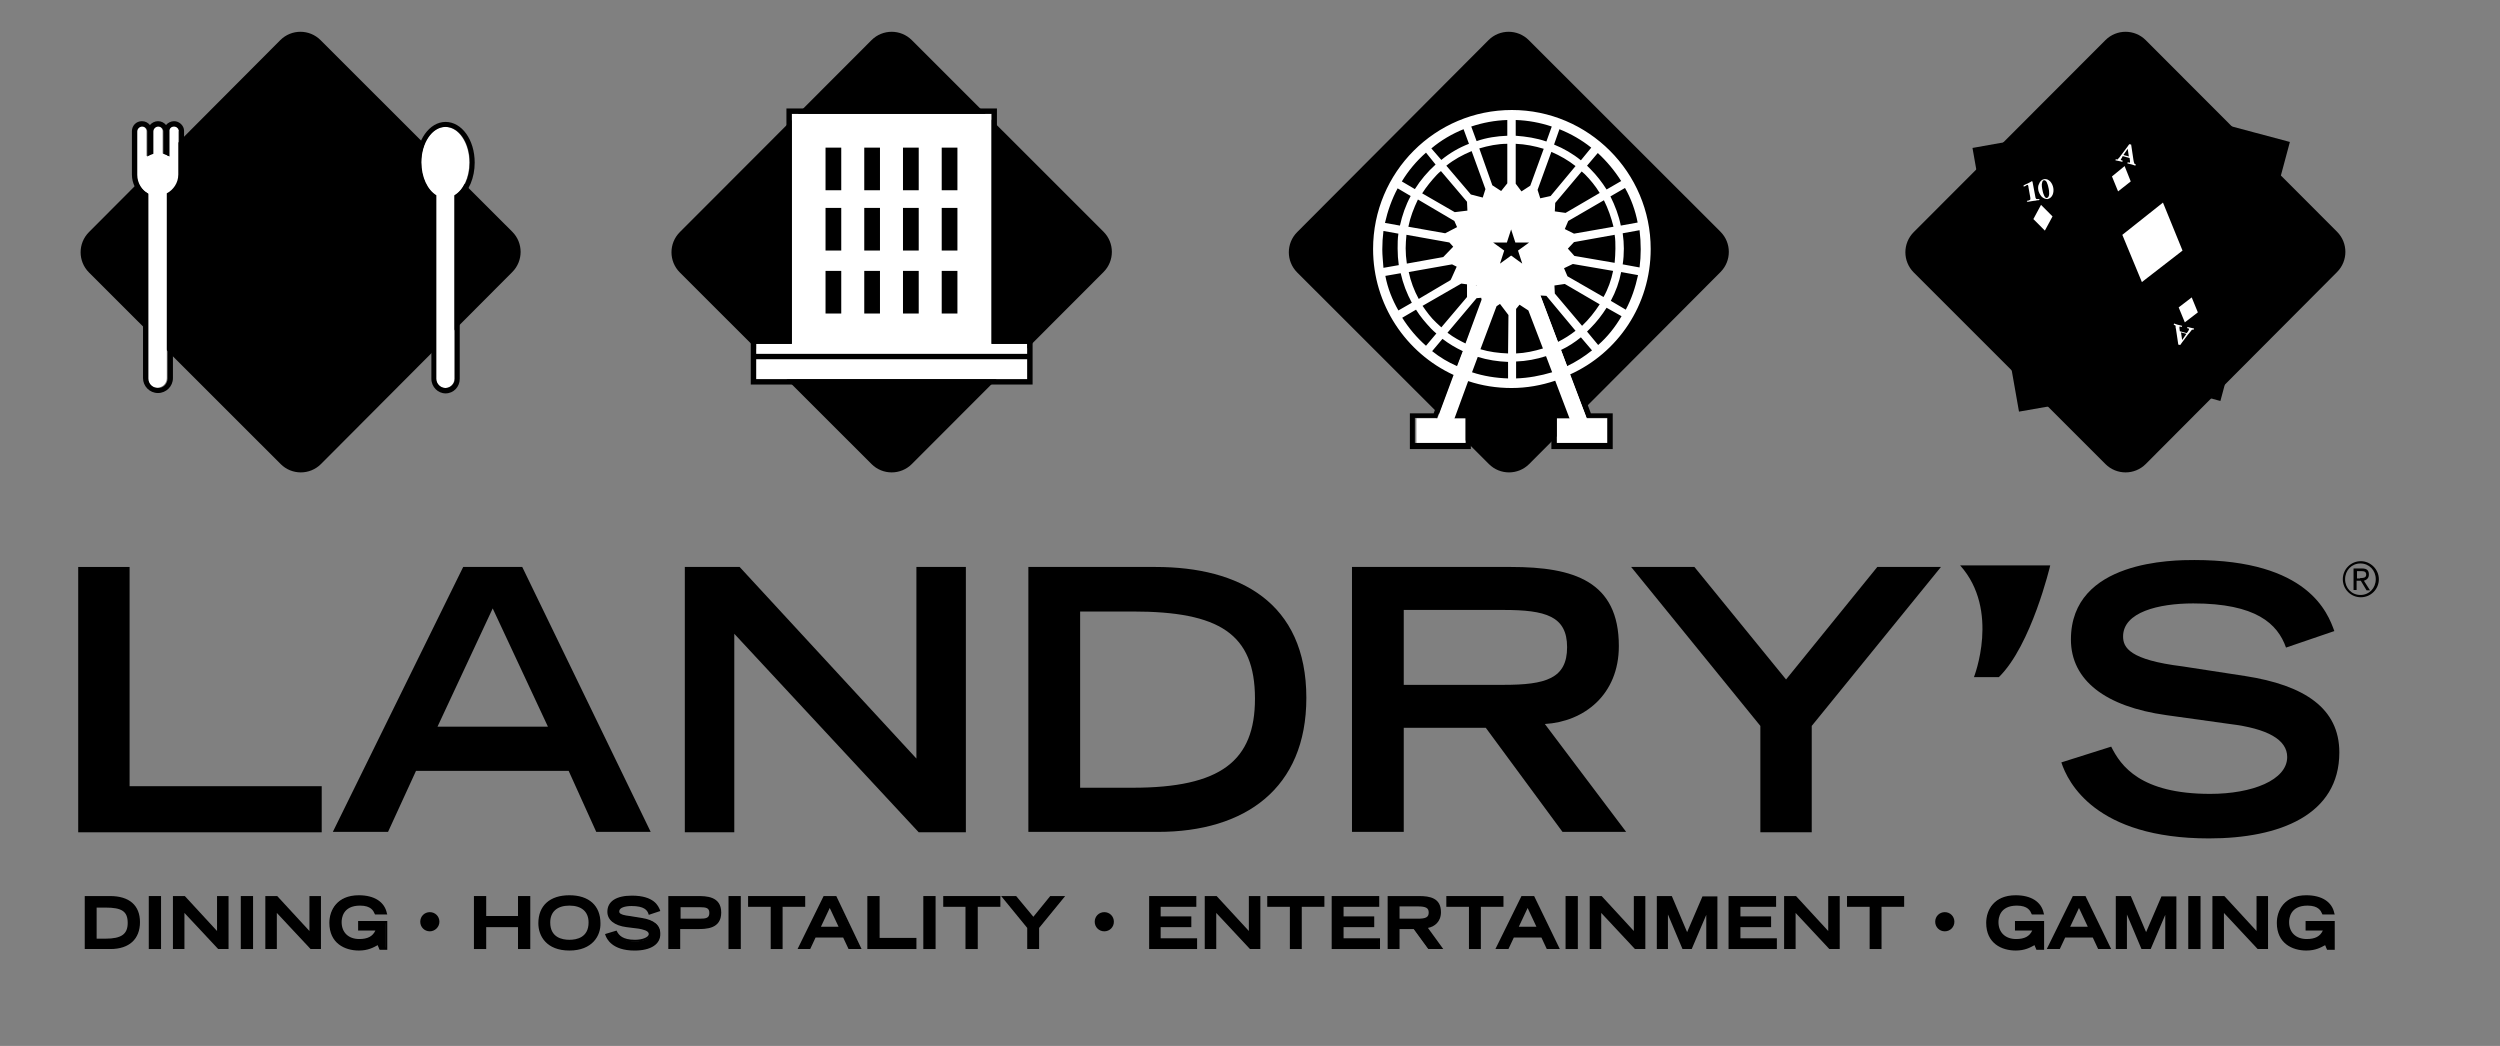 <svg width="98" height="41" viewBox="0 0 98 41" fill="none" xmlns="http://www.w3.org/2000/svg">
<rect x="0" y="0" width="98" height="41" fill="#808080" stroke="none"/>
<path d="M4.149 36.824C4.81 36.824 5.065 36.629 5.065 36.162C5.065 35.68 4.795 35.515 4.149 35.515H3.758V36.839H4.149V36.824ZM3.367 35.184H4.329C4.96 35.184 5.456 35.455 5.456 36.162C5.456 36.839 5.005 37.17 4.344 37.17H3.367V35.184Z" fill="black"/>
<path d="M3.788 36.796H4.134C4.765 36.796 5.006 36.615 5.006 36.179C5.006 35.727 4.78 35.577 4.134 35.577H3.788V36.796ZM4.149 36.871H3.713V35.471H4.149C4.72 35.471 5.111 35.592 5.111 36.164C5.111 36.66 4.81 36.871 4.149 36.871ZM3.412 37.127H4.344C5.021 37.127 5.411 36.781 5.411 36.164C5.411 35.351 4.735 35.23 4.329 35.23H3.412V37.127ZM4.329 37.202H3.322V35.125H4.314C5.066 35.125 5.487 35.486 5.487 36.148C5.487 36.811 5.066 37.202 4.329 37.202Z" fill="black"/>
<path d="M6.268 35.184H5.877V37.17H6.268V35.184Z" fill="black"/>
<path d="M5.922 37.127H6.223V35.23H5.922V37.127ZM6.313 37.202H5.832V35.125H6.313V37.202Z" fill="black"/>
<path d="M6.824 35.184H7.23L8.568 36.614V35.184H8.928V37.17H8.583L7.2 35.68V37.17H6.824V35.184Z" fill="black"/>
<path d="M8.598 37.127H8.883V35.23H8.598V36.736L7.215 35.23H6.869V37.127H7.155V35.577L8.598 37.127ZM8.974 37.202H8.553L7.23 35.787V37.202H6.779V35.125H7.245L8.508 36.495V35.125H8.959V37.202H8.974Z" fill="black"/>
<path d="M9.891 35.184H9.5V37.17H9.891V35.184Z" fill="black"/>
<path d="M9.53 37.127H9.83V35.23H9.53V37.127ZM9.92 37.202H9.439V35.125H9.92V37.202Z" fill="black"/>
<path d="M10.446 35.184H10.852L12.175 36.614V35.184H12.551V37.17H12.19L10.807 35.68V37.17H10.446V35.184Z" fill="black"/>
<path d="M12.205 37.127H12.491V35.23H12.205V36.736L10.822 35.23H10.476V37.127H10.762V35.577L12.205 37.127ZM12.581 37.202H12.175L10.852 35.787V37.202H10.401V35.125H10.867L12.13 36.495V35.125H12.581V37.202Z" fill="black"/>
<path d="M15.121 36.148V37.187H14.88L14.805 36.976C14.655 37.082 14.444 37.202 14.069 37.202C13.558 37.202 12.941 36.961 12.941 36.164C12.941 35.637 13.257 35.125 14.054 35.125C14.505 35.125 15.001 35.291 15.106 35.787H14.715C14.67 35.682 14.565 35.456 14.114 35.456C13.498 35.456 13.347 35.878 13.347 36.148C13.347 36.615 13.663 36.856 14.084 36.856C14.46 36.856 14.685 36.721 14.775 36.45H14.084V36.133H15.121V36.148Z" fill="black"/>
<path d="M14.068 35.169C13.287 35.169 13.001 35.681 13.001 36.178C13.001 36.915 13.557 37.171 14.083 37.171C14.459 37.171 14.655 37.035 14.805 36.945L14.85 36.915L14.94 37.141H15.105V36.193H14.129V36.418H14.835L14.82 36.478C14.715 36.78 14.489 36.915 14.098 36.915C13.617 36.915 13.317 36.629 13.317 36.162C13.317 35.801 13.527 35.425 14.129 35.425C14.579 35.425 14.715 35.651 14.76 35.756H15.075C14.91 35.214 14.264 35.169 14.068 35.169ZM14.068 37.261C13.512 37.261 12.911 36.975 12.911 36.178C12.911 35.681 13.212 35.094 14.068 35.094C14.67 35.094 15.075 35.35 15.166 35.801L15.181 35.846H14.7L14.685 35.816C14.639 35.711 14.549 35.5 14.114 35.5C13.437 35.5 13.392 35.997 13.392 36.147C13.392 36.554 13.662 36.81 14.083 36.81C14.414 36.81 14.61 36.704 14.715 36.478H14.038V36.102H15.181V37.231H14.88L14.805 37.05C14.639 37.141 14.429 37.261 14.068 37.261Z" fill="black"/>
<path d="M16.849 35.801C17.029 35.801 17.18 35.951 17.18 36.132C17.18 36.312 17.029 36.463 16.849 36.463C16.669 36.463 16.518 36.312 16.518 36.132C16.518 35.951 16.654 35.801 16.849 35.801Z" fill="black"/>
<path d="M16.849 35.846C16.684 35.846 16.564 35.982 16.564 36.132C16.564 36.298 16.699 36.418 16.849 36.418C17.015 36.418 17.135 36.283 17.135 36.132C17.135 35.967 17 35.846 16.849 35.846ZM16.849 36.508C16.639 36.508 16.474 36.343 16.474 36.132C16.474 35.921 16.639 35.756 16.849 35.756C17.06 35.756 17.225 35.921 17.225 36.132C17.225 36.343 17.045 36.508 16.849 36.508Z" fill="black"/>
<path d="M18.639 35.184H19.014V35.966H20.352V35.184H20.743V37.17H20.352V36.312H19.014V37.17H18.639V35.184Z" fill="black"/>
<path d="M20.397 37.127H20.697V35.23H20.397V36.013H18.984V35.23H18.683V37.127H18.984V36.269H20.397V37.127ZM20.787 37.202H20.306V36.344H19.059V37.202H18.578V35.125H19.059V35.908H20.306V35.125H20.787V37.202Z" fill="black"/>
<path d="M23.117 36.164C23.117 35.682 22.771 35.456 22.32 35.456C21.869 35.456 21.523 35.682 21.523 36.164C21.523 36.721 21.944 36.886 22.32 36.886C22.696 36.886 23.117 36.736 23.117 36.164ZM22.32 35.125C23.192 35.125 23.508 35.637 23.508 36.179C23.508 36.585 23.267 37.202 22.32 37.202C21.388 37.202 21.133 36.585 21.133 36.179C21.148 35.652 21.448 35.125 22.32 35.125Z" fill="black"/>
<path d="M22.321 35.5C21.84 35.5 21.569 35.741 21.569 36.162C21.569 36.749 22.035 36.84 22.321 36.84C22.607 36.84 23.072 36.749 23.072 36.162C23.072 35.741 22.802 35.5 22.321 35.5ZM22.321 36.93C22.065 36.93 21.479 36.855 21.479 36.178C21.479 35.711 21.795 35.425 22.321 35.425C22.847 35.425 23.163 35.711 23.163 36.178C23.163 36.855 22.576 36.93 22.321 36.93ZM22.321 35.169C21.299 35.169 21.178 35.876 21.178 36.178C21.178 36.343 21.239 37.156 22.321 37.156C23.403 37.156 23.463 36.343 23.463 36.178C23.463 35.876 23.358 35.169 22.321 35.169ZM22.321 37.261C21.419 37.261 21.103 36.689 21.103 36.193C21.103 35.5 21.554 35.094 22.321 35.094C23.087 35.094 23.538 35.5 23.538 36.193C23.553 36.674 23.223 37.261 22.321 37.261Z" fill="black"/>
<path d="M25.462 35.786C25.402 35.605 25.236 35.455 24.771 35.455C24.515 35.455 24.244 35.515 24.244 35.711C24.244 35.801 24.29 35.891 24.695 35.936L25.161 36.012C25.612 36.087 25.868 36.252 25.868 36.584C25.868 37.05 25.417 37.231 24.891 37.231C24.034 37.231 23.839 36.809 23.794 36.659L24.169 36.538C24.244 36.689 24.395 36.9 24.906 36.9C25.221 36.9 25.477 36.794 25.477 36.629C25.477 36.493 25.327 36.418 25.041 36.373L24.56 36.313C24.109 36.252 23.839 36.057 23.839 35.741C23.839 35.139 24.605 35.139 24.771 35.139C25.627 35.139 25.778 35.53 25.823 35.666L25.462 35.786Z" fill="black"/>
<path d="M23.824 36.675C23.884 36.825 24.109 37.172 24.876 37.172C25.221 37.172 25.808 37.096 25.808 36.569C25.808 36.283 25.582 36.103 25.131 36.043L24.665 35.967C24.32 35.922 24.184 35.847 24.184 35.696C24.184 35.516 24.395 35.41 24.756 35.41C25.146 35.41 25.372 35.516 25.477 35.727L25.763 35.636C25.702 35.486 25.522 35.17 24.77 35.17C24.44 35.17 23.884 35.245 23.884 35.727C23.884 35.997 24.124 36.193 24.56 36.253L25.041 36.313C25.357 36.359 25.507 36.449 25.507 36.599C25.507 36.795 25.252 36.916 24.891 36.916C24.395 36.916 24.214 36.72 24.124 36.569L23.824 36.675ZM24.876 37.262C23.989 37.262 23.779 36.795 23.733 36.66L23.718 36.615L24.169 36.479L24.184 36.509C24.259 36.66 24.41 36.84 24.891 36.84C25.191 36.84 25.432 36.735 25.432 36.615C25.432 36.479 25.191 36.434 25.041 36.404L24.56 36.344C24.079 36.283 23.809 36.058 23.809 35.742C23.809 35.335 24.154 35.109 24.77 35.109C25.657 35.109 25.808 35.531 25.868 35.666L25.883 35.712L25.432 35.862L25.417 35.817C25.372 35.681 25.252 35.516 24.756 35.516C24.515 35.516 24.274 35.576 24.274 35.727C24.274 35.772 24.274 35.862 24.68 35.907L25.146 35.982C25.642 36.058 25.883 36.268 25.883 36.599C25.898 37.006 25.522 37.262 24.876 37.262Z" fill="black"/>
<path d="M27.446 36.057C27.672 36.057 27.867 36.042 27.867 35.786C27.867 35.53 27.672 35.515 27.446 35.515H26.649V36.057H27.446ZM26.244 35.184H27.341C27.672 35.184 28.228 35.184 28.228 35.786C28.228 36.388 27.672 36.388 27.341 36.388H26.619V37.155H26.229V35.184H26.244Z" fill="black"/>
<path d="M26.679 36.013H27.431C27.686 36.013 27.806 35.983 27.806 35.787C27.806 35.592 27.686 35.562 27.431 35.562H26.679V36.013ZM27.446 36.103H26.604V35.471H27.446C27.626 35.471 27.897 35.471 27.897 35.787C27.897 36.103 27.626 36.103 27.446 36.103ZM26.288 37.127H26.589V36.359H27.355C27.686 36.359 28.197 36.359 28.197 35.802C28.197 35.23 27.686 35.23 27.355 35.23H26.288V37.127ZM26.679 37.202H26.198V35.125H27.34C27.671 35.125 28.272 35.125 28.272 35.772C28.272 36.419 27.671 36.419 27.34 36.419H26.664V37.202H26.679Z" fill="black"/>
<path d="M29.009 35.184H28.618V37.17H29.009V35.184Z" fill="black"/>
<path d="M28.664 37.127H28.964V35.23H28.664V37.127ZM29.039 37.202H28.558V35.125H29.039V37.202Z" fill="black"/>
<path d="M30.271 35.515H29.385V35.184H31.534V35.515H30.647V37.17H30.271V35.515Z" fill="black"/>
<path d="M30.317 37.127H30.617V35.471H31.504V35.23H29.43V35.471H30.317V37.127ZM30.693 37.202H30.212V35.547H29.325V35.125H31.564V35.547H30.678V37.202H30.693Z" fill="black"/>
<path d="M32.947 36.373L32.526 35.485L32.106 36.373H32.947ZM32.301 35.184H32.737L33.699 37.17H33.293L33.083 36.719H31.94L31.73 37.17H31.324L32.301 35.184Z" fill="black"/>
<path d="M32.18 36.329H32.872L32.526 35.592L32.18 36.329ZM33.007 36.419H32.045L32.526 35.396L33.007 36.419ZM33.338 37.127H33.653L32.737 35.23H32.346L31.414 37.127H31.73L31.94 36.675H33.142L33.338 37.127ZM33.774 37.202H33.263L33.052 36.751H31.97L31.76 37.202H31.264L32.286 35.125H32.782L33.774 37.202Z" fill="black"/>
<path d="M34.029 35.184H34.42V36.824H35.863V37.17H34.029V35.184Z" fill="black"/>
<path d="M34.075 37.127H35.819V36.871H34.376V35.23H34.075V37.127ZM35.909 37.202H34V35.125H34.481V36.766H35.924V37.202H35.909Z" fill="black"/>
<path d="M36.645 35.184H36.254V37.17H36.645V35.184Z" fill="black"/>
<path d="M36.284 37.127H36.585V35.23H36.284V37.127ZM36.675 37.202H36.194V35.125H36.675V37.202Z" fill="black"/>
<path d="M37.907 35.515H37.021V35.184H39.17V35.515H38.283V37.17H37.907V35.515Z" fill="black"/>
<path d="M37.953 37.127H38.253V35.471H39.14V35.23H37.066V35.471H37.953V37.127ZM38.328 37.202H37.847V35.547H36.975V35.125H39.215V35.547H38.328V37.202Z" fill="black"/>
<path d="M40.312 36.373L39.35 35.184H39.816L40.508 36.026L41.184 35.184H41.665L40.703 36.373V37.17H40.312V36.373Z" fill="black"/>
<path d="M40.357 37.127H40.658V36.359L40.673 36.344L41.59 35.23H41.229L40.523 36.103L39.816 35.23H39.456L40.372 36.359V37.127H40.357ZM40.748 37.202H40.267V36.374L39.245 35.125H39.831L39.846 35.14L40.508 35.938L41.169 35.125H41.755L40.733 36.374V37.202H40.748Z" fill="black"/>
<path d="M43.288 35.801C43.469 35.801 43.619 35.951 43.619 36.132C43.619 36.312 43.469 36.463 43.288 36.463C43.108 36.463 42.958 36.312 42.958 36.132C42.958 35.951 43.108 35.801 43.288 35.801Z" fill="black"/>
<path d="M43.289 35.846C43.123 35.846 43.003 35.982 43.003 36.132C43.003 36.298 43.138 36.418 43.289 36.418C43.454 36.418 43.574 36.283 43.574 36.132C43.574 35.967 43.454 35.846 43.289 35.846ZM43.289 36.508C43.078 36.508 42.913 36.343 42.913 36.132C42.913 35.921 43.078 35.756 43.289 35.756C43.499 35.756 43.664 35.921 43.664 36.132C43.664 36.343 43.499 36.508 43.289 36.508Z" fill="black"/>
<path d="M45.077 35.184H46.866V35.515H45.468V35.966H46.67V36.312H45.468V36.824H46.896V37.17H45.077V35.184Z" fill="black"/>
<path d="M45.122 37.127H46.851V36.886H45.423V36.269H46.625V36.028H45.423V35.486H46.821V35.245H45.122V37.127ZM46.941 37.202H45.047V35.125H46.896V35.547H45.498V35.923H46.7V36.344H45.498V36.781H46.926V37.202H46.941Z" fill="black"/>
<path d="M47.272 35.184H47.677L49 36.614V35.184H49.376V37.17H49.015L47.632 35.68V37.17H47.272V35.184Z" fill="black"/>
<path d="M49.03 37.127H49.316V35.23H49.03V36.736L47.647 35.23H47.302V37.127H47.587V35.577L49.03 37.127ZM49.421 37.202H49L48.985 37.187L47.677 35.787V37.202H47.226V35.125H47.692L48.955 36.495V35.125H49.406V37.202H49.421Z" fill="black"/>
<path d="M50.608 35.515H49.721V35.184H51.886V35.515H50.999V37.17H50.608V35.515Z" fill="black"/>
<path d="M50.653 37.127H50.954V35.471H51.841V35.23H49.767V35.471H50.653V37.127ZM51.044 37.202H50.563V35.547H49.676V35.125H51.916V35.547H51.029V37.202H51.044Z" fill="black"/>
<path d="M52.247 35.184H54.021V35.515H52.638V35.966H53.825V36.312H52.638V36.824H54.051V37.17H52.247V35.184Z" fill="black"/>
<path d="M52.292 37.127H54.021V36.886H52.593V36.269H53.795V36.028H52.593V35.486H53.991V35.245H52.292V37.127ZM54.096 37.202H52.202V35.125H54.066V35.547H52.668V35.923H53.87V36.344H52.668V36.781H54.096V37.202Z" fill="black"/>
<path d="M55.569 36.057C55.884 36.057 56.05 36.011 56.05 35.771C56.05 35.545 55.884 35.5 55.569 35.5H54.817V36.057H55.569ZM54.426 35.184H55.614C56.08 35.184 56.425 35.289 56.425 35.771C56.425 36.132 56.17 36.343 55.869 36.358L56.47 37.17H55.989L55.418 36.388H54.802V37.17H54.411V35.184H54.426Z" fill="black"/>
<path d="M54.862 36.013H55.569C55.899 36.013 56.005 35.953 56.005 35.772C56.005 35.592 55.899 35.531 55.569 35.531H54.862V36.013ZM55.569 36.103H54.772V35.456H55.569C55.839 35.456 56.095 35.486 56.095 35.772C56.08 36.088 55.839 36.103 55.569 36.103ZM56.035 37.127H56.41L55.809 36.329H55.884C56.14 36.314 56.395 36.148 56.395 35.787C56.395 35.396 56.17 35.245 55.629 35.245H54.486V37.142H54.787V36.359H55.464L56.035 37.127ZM56.576 37.202H55.99L55.419 36.419H54.862V37.202H54.396V35.125H55.629C56.05 35.125 56.486 35.2 56.486 35.757C56.486 36.133 56.23 36.329 55.975 36.374L56.576 37.202Z" fill="black"/>
<path d="M57.628 35.515H56.741V35.184H58.906V35.515H58.019V37.17H57.628V35.515Z" fill="black"/>
<path d="M57.673 37.127H57.974V35.471H58.861V35.23H56.786V35.471H57.673V37.127ZM58.064 37.202H57.583V35.547H56.696V35.125H58.936V35.547H58.049V37.202H58.064Z" fill="black"/>
<path d="M60.303 36.373L59.883 35.485L59.462 36.373H60.303ZM59.672 35.184H60.108L61.07 37.17H60.664L60.454 36.719H59.311L59.101 37.17H58.695L59.672 35.184Z" fill="black"/>
<path d="M59.537 36.329H60.228L59.883 35.592L59.537 36.329ZM60.379 36.419H59.417L59.898 35.396L60.379 36.419ZM60.694 37.127H61.01L60.093 35.23H59.702L58.77 37.127H59.086L59.296 36.675H60.499L60.694 37.127ZM61.145 37.202H60.634L60.424 36.751H59.342L59.131 37.202H58.62L59.642 35.125H60.138L61.145 37.202Z" fill="black"/>
<path d="M61.806 35.184H61.415V37.17H61.806V35.184Z" fill="black"/>
<path d="M61.46 37.127H61.761V35.23H61.46V37.127ZM61.851 37.202H61.37V35.125H61.851V37.202Z" fill="black"/>
<path d="M62.362 35.184H62.783L64.106 36.614V35.184H64.467V37.17H64.121L62.738 35.68V37.17H62.362V35.184Z" fill="black"/>
<path d="M64.136 37.127H64.422V35.23H64.136V36.736L62.753 35.23H62.407V37.127H62.693V35.577L64.136 37.127ZM64.512 37.202H64.091L64.076 37.187L62.768 35.787V37.202H62.317V35.125H62.783L62.798 35.14L64.046 36.495V35.125H64.497V37.202H64.512Z" fill="black"/>
<path d="M65.354 35.665H65.339V37.17H64.993V35.184H65.519L66.135 36.644L66.767 35.184H67.278V37.17H66.932V35.665L66.286 37.17H65.985L65.354 35.665Z" fill="black"/>
<path d="M66.976 37.127H67.232V35.23H66.796L66.135 36.766L65.488 35.23H65.037V37.127H65.293V35.622H65.368L65.383 35.652L66.014 37.127H66.27L66.901 35.622H66.976V35.667V37.127ZM67.322 37.202H66.886V35.862L66.315 37.202H65.954L65.383 35.847V37.202H64.947V35.125H65.533L65.548 35.155L66.135 36.54L66.736 35.14H67.322V37.202Z" fill="black"/>
<path d="M67.803 35.184H69.577V35.515H68.194V35.966H69.382V36.312H68.194V36.824H69.607V37.17H67.803V35.184Z" fill="black"/>
<path d="M67.849 37.127H69.577V36.886H68.15V36.269H69.352V36.028H68.15V35.486H69.547V35.245H67.849V37.127ZM69.653 37.202H67.759V35.125H69.623V35.547H68.225V35.923H69.427V36.344H68.225V36.781H69.653V37.202Z" fill="black"/>
<path d="M69.983 35.184H70.404L71.727 36.614V35.184H72.088V37.17H71.742L70.359 35.68V37.17H69.983V35.184Z" fill="black"/>
<path d="M71.756 37.127H72.042V35.23H71.756V36.736L70.373 35.23H70.028V37.127H70.313V35.577L71.756 37.127ZM72.132 37.202H71.711L71.696 37.187L70.388 35.787V37.202H69.937V35.125H70.403L70.418 35.14L71.666 36.495V35.125H72.117V37.202H72.132Z" fill="black"/>
<path d="M73.335 35.515H72.448V35.184H74.612V35.515H73.726V37.17H73.335V35.515Z" fill="black"/>
<path d="M73.38 37.127H73.681V35.471H74.568V35.23H72.493V35.471H73.38V37.127ZM73.771 37.202H73.29V35.547H72.403V35.125H74.643V35.547H73.756V37.202H73.771Z" fill="black"/>
<path d="M76.236 35.801C76.416 35.801 76.566 35.951 76.566 36.132C76.566 36.312 76.416 36.463 76.236 36.463C76.055 36.463 75.905 36.312 75.905 36.132C75.905 35.951 76.055 35.801 76.236 35.801Z" fill="black"/>
<path d="M76.236 35.846C76.071 35.846 75.95 35.982 75.95 36.132C75.95 36.298 76.086 36.418 76.236 36.418C76.401 36.418 76.522 36.283 76.522 36.132C76.522 35.967 76.401 35.846 76.236 35.846ZM76.236 36.508C76.026 36.508 75.86 36.343 75.86 36.132C75.86 35.921 76.026 35.756 76.236 35.756C76.446 35.756 76.612 35.921 76.612 36.132C76.612 36.343 76.446 36.508 76.236 36.508Z" fill="black"/>
<path d="M80.068 36.148V37.187H79.828L79.752 36.976C79.602 37.082 79.392 37.202 79.016 37.202C78.505 37.202 77.888 36.961 77.888 36.164C77.888 35.637 78.204 35.125 79.001 35.125C79.452 35.125 79.963 35.291 80.053 35.787H79.662C79.617 35.682 79.512 35.456 79.061 35.456C78.445 35.456 78.294 35.878 78.294 36.148C78.294 36.615 78.61 36.856 79.031 36.856C79.407 36.856 79.632 36.721 79.722 36.45H79.031V36.133H80.068V36.148Z" fill="black"/>
<path d="M79.002 35.169C78.22 35.169 77.934 35.681 77.934 36.178C77.934 36.915 78.49 37.171 79.017 37.171C79.392 37.171 79.588 37.035 79.738 36.945L79.783 36.915L79.873 37.141H80.039V36.193H79.062V36.418H79.768L79.753 36.478C79.648 36.78 79.422 36.915 79.032 36.915C78.551 36.915 78.25 36.629 78.25 36.162C78.25 35.801 78.46 35.425 79.062 35.425C79.513 35.425 79.648 35.651 79.693 35.756H80.009C79.858 35.214 79.212 35.169 79.002 35.169ZM79.017 37.261C78.46 37.261 77.859 36.975 77.859 36.178C77.859 35.681 78.16 35.094 79.017 35.094C79.618 35.094 80.024 35.35 80.114 35.801L80.129 35.846H79.648L79.633 35.816C79.588 35.711 79.498 35.5 79.062 35.5C78.385 35.5 78.34 35.997 78.34 36.147C78.34 36.554 78.611 36.81 79.032 36.81C79.362 36.81 79.558 36.704 79.663 36.478H78.987V36.102H80.129V37.231H79.828L79.753 37.05C79.588 37.141 79.377 37.261 79.017 37.261Z" fill="black"/>
<path d="M81.917 36.373L81.496 35.485L81.075 36.373H81.917ZM81.285 35.184H81.721L82.683 37.17H82.278L82.067 36.719H80.925L80.714 37.17H80.308L81.285 35.184Z" fill="black"/>
<path d="M81.15 36.329H81.842L81.496 35.592L81.15 36.329ZM81.977 36.419H81.015L81.496 35.396L81.977 36.419ZM82.308 37.127H82.623L81.706 35.23H81.316L80.384 37.127H80.699L80.91 36.675H82.112L82.308 37.127ZM82.758 37.202H82.247L82.037 36.751H80.955L80.744 37.202H80.233L81.255 35.125H81.751L82.758 37.202Z" fill="black"/>
<path d="M83.346 35.665V37.17H83V35.184H83.511L84.142 36.644L84.758 35.184H85.269V37.17H84.939V35.665H84.924L84.293 37.17H83.977L83.346 35.665Z" fill="black"/>
<path d="M84.969 37.127H85.224V35.23H84.788L84.127 36.766L83.48 35.23H83.029V37.127H83.285V35.622H83.36L83.375 35.652L84.007 37.127H84.262L84.893 35.622H84.969V35.667V37.127ZM85.314 37.202H84.878V35.862L84.307 37.202H83.946L83.375 35.847V37.202H82.939V35.125H83.525L83.541 35.155L84.127 36.54L84.728 35.14H85.314V37.202Z" fill="black"/>
<path d="M86.216 35.184H85.825V37.17H86.216V35.184Z" fill="black"/>
<path d="M85.87 37.127H86.171V35.23H85.87V37.127ZM86.261 37.202H85.78V35.125H86.261V37.202Z" fill="black"/>
<path d="M86.772 35.184H87.178L88.501 36.614V35.184H88.876V37.17H88.516L87.148 35.68V37.17H86.772V35.184Z" fill="black"/>
<path d="M88.546 37.127H88.832V35.23H88.546V36.736L87.163 35.23H86.818V37.127H87.103V35.577L88.546 37.127ZM88.922 37.202H88.501L88.486 37.187L87.178 35.787V37.202H86.727V35.125H87.193L87.208 35.14L88.456 36.495V35.125H88.907V37.202H88.922Z" fill="black"/>
<path d="M91.462 36.148V37.187H91.221L91.146 36.976C90.996 37.082 90.785 37.202 90.409 37.202C89.898 37.202 89.282 36.961 89.282 36.164C89.282 35.637 89.598 35.125 90.394 35.125C90.845 35.125 91.356 35.291 91.447 35.787H91.056C91.011 35.682 90.906 35.456 90.455 35.456C89.838 35.456 89.688 35.878 89.688 36.148C89.688 36.615 90.004 36.856 90.425 36.856C90.8 36.856 91.026 36.721 91.116 36.45H90.425V36.133H91.462V36.148Z" fill="black"/>
<path d="M90.394 35.169C89.613 35.169 89.327 35.681 89.327 36.178C89.327 36.915 89.883 37.171 90.409 37.171C90.785 37.171 90.98 37.035 91.131 36.945L91.176 36.915L91.266 37.141H91.431V36.193H90.454V36.418H91.161L91.146 36.478C91.04 36.78 90.815 36.915 90.424 36.915C89.943 36.915 89.643 36.629 89.643 36.162C89.643 35.801 89.853 35.425 90.454 35.425C90.905 35.425 91.04 35.651 91.086 35.756H91.401C91.251 35.214 90.59 35.169 90.394 35.169ZM90.409 37.261C89.853 37.261 89.252 36.975 89.252 36.178C89.252 35.681 89.552 35.094 90.409 35.094C91.01 35.094 91.416 35.35 91.506 35.801L91.522 35.846H91.04L91.025 35.816C90.98 35.711 90.89 35.5 90.454 35.5C89.778 35.5 89.733 35.997 89.733 36.147C89.733 36.554 90.003 36.81 90.424 36.81C90.755 36.81 90.95 36.704 91.055 36.478H90.379V36.102H91.522V37.231H91.221L91.146 37.05C90.98 37.141 90.77 37.261 90.409 37.261Z" fill="black"/>
<path d="M76.837 22.164H80.369C80.369 22.164 79.632 25.295 78.355 26.544H77.378C77.378 26.544 78.415 23.925 76.837 22.164Z" fill="black"/>
<path d="M3.066 22.225H5.08V30.819H12.611V32.626H3.066V22.225Z" fill="black"/>
<path d="M21.479 28.486L19.314 23.85L17.15 28.486H21.479ZM18.157 22.225H20.472L25.507 32.61H23.373L22.291 30.217H16.308L15.211 32.61H13.047L18.157 22.225Z" fill="black"/>
<path d="M26.845 22.225H28.994L35.923 29.735V22.225H37.862V32.626H36.014L28.784 24.844V32.626H26.845V22.225Z" fill="black"/>
<path d="M44.401 30.879C47.858 30.879 49.195 29.826 49.195 27.387C49.195 24.844 47.797 23.971 44.401 23.971H42.341V30.879H44.401ZM40.312 22.225H45.302C48.579 22.225 51.209 23.609 51.209 27.357C51.209 30.91 48.805 32.61 45.393 32.61H40.312V22.225Z" fill="black"/>
<path d="M58.935 26.846C60.588 26.846 61.43 26.605 61.43 25.37C61.43 24.151 60.588 23.91 58.935 23.91H55.027V26.846H58.935ZM52.998 22.225H59.236C61.686 22.225 63.459 22.782 63.459 25.325C63.459 27.237 62.092 28.291 60.558 28.381L63.745 32.61H61.25L58.244 28.531H55.027V32.61H52.998V22.225Z" fill="black"/>
<path d="M69.006 28.456L63.941 22.225H66.421L70.013 26.635L73.59 22.225H76.085L71.02 28.456V32.626H69.006V28.456Z" fill="black"/>
<path d="M89.612 25.385C89.282 24.452 88.44 23.654 85.975 23.654C84.607 23.654 83.225 24 83.225 24.948C83.225 25.385 83.48 25.867 85.554 26.122L88.004 26.499C90.334 26.86 91.702 27.763 91.702 29.494C91.702 31.948 89.357 32.866 86.591 32.866C82.142 32.866 81.06 30.668 80.805 29.886L82.759 29.268C83.134 30.021 83.901 31.12 86.636 31.12C88.29 31.12 89.658 30.578 89.658 29.675C89.658 28.997 88.891 28.561 87.403 28.38L84.923 28.034C82.533 27.703 81.18 26.664 81.18 25.069C81.18 21.953 85.224 21.953 86.02 21.953C90.484 21.953 91.251 24.03 91.506 24.738L89.612 25.385Z" fill="black"/>
<path d="M59.943 18.191C59.507 18.627 58.8 18.627 58.365 18.191L50.849 10.68C50.413 10.243 50.413 9.536 50.849 9.099L58.35 1.573C58.785 1.137 59.492 1.137 59.928 1.573L67.443 9.084C67.879 9.521 67.879 10.228 67.443 10.665L59.943 18.191Z" fill="black"/>
<path d="M12.581 18.191C12.145 18.627 11.438 18.627 11.002 18.191L3.487 10.68C3.051 10.243 3.051 9.536 3.487 9.099L10.988 1.573C11.423 1.137 12.13 1.137 12.566 1.573L20.081 9.084C20.517 9.521 20.517 10.228 20.081 10.665L12.581 18.191Z" fill="black"/>
<path d="M35.743 18.191C35.307 18.627 34.6 18.627 34.164 18.191L26.649 10.68C26.213 10.243 26.213 9.536 26.649 9.099L34.164 1.573C34.6 1.137 35.307 1.137 35.743 1.573L43.258 9.084C43.694 9.521 43.694 10.228 43.258 10.665L35.743 18.191Z" fill="black"/>
<path d="M84.112 18.191C83.676 18.627 82.969 18.627 82.533 18.191L75.018 10.68C74.582 10.243 74.582 9.536 75.018 9.099L82.533 1.573C82.969 1.137 83.676 1.137 84.112 1.573L91.612 9.084C92.048 9.521 92.048 10.228 91.612 10.665L84.112 18.191Z" fill="black"/>
<path d="M59.266 9.807C59.461 9.807 59.522 9.972 59.522 9.972L61.821 16.43L61.851 16.399H61.04H61.025V16.43V17.348V17.378H61.055H62.978H63.009V17.348V16.43V16.399H62.978H62.197L62.227 16.414L60.333 11.357L59.792 9.897C59.792 9.897 59.672 9.551 59.296 9.551C58.92 9.551 58.8 9.897 58.8 9.897L58.259 11.357L56.365 16.414L56.395 16.399H55.553H55.523V16.43V17.348V17.378H55.553H57.417H57.447V17.348V16.43V16.399H57.417H56.666L56.696 16.43L58.995 9.972C59.01 9.972 59.071 9.807 59.266 9.807Z" fill="white"/>
<path d="M59.266 9.34C59.04 9.34 58.86 9.43 58.724 9.581C58.664 9.641 58.574 9.776 58.559 9.882C58.499 10.017 58.424 10.228 58.304 10.559L58.033 11.297L56.199 16.203H55.508H55.478H55.267V16.414V16.444V17.363V17.393V17.603H55.478H55.508H57.417H57.447H57.657V17.393V17.363V16.444V16.414V16.203H57.447H57.417H56.996L59.191 10.077C59.221 10.032 59.251 10.032 59.266 10.032C59.281 10.032 59.326 10.032 59.341 10.077L61.535 16.203H61.054H61.024H60.814V16.414V16.444V17.363V17.393V17.603H61.024H61.054H62.978H63.008H63.219V17.393V17.363V16.444V16.414V16.203H63.008H62.978H62.362L60.528 11.297L59.987 9.837C59.912 9.656 59.687 9.34 59.266 9.34ZM59.266 9.551C59.641 9.551 59.762 9.897 59.762 9.897L60.303 11.357L62.197 16.384H62.182L62.212 16.399V16.384H62.978H63.008V16.414V17.332V17.363H62.978H61.054H61.024V17.332V16.414V16.384H61.054H61.821L61.836 16.414L61.866 16.384H61.821L59.521 9.972C59.521 9.972 59.461 9.806 59.266 9.806C59.07 9.806 59.01 9.972 59.01 9.972L56.71 16.384H56.68L56.71 16.414L56.725 16.384H57.432H57.462V16.414V17.332V17.363H57.417H55.493H55.463V17.332V16.414V16.384H55.493H56.32V16.399L56.35 16.384H56.335L58.228 11.357L58.77 9.897C58.77 9.882 58.89 9.551 59.266 9.551Z" fill="black"/>
<path d="M16.564 10.078C16.564 12.712 14.429 14.85 11.799 14.85C9.168 14.85 7.034 12.712 7.034 10.078C7.034 7.444 9.168 5.307 11.799 5.307C14.429 5.307 16.564 7.444 16.564 10.078Z" fill="white"/>
<path d="M15.842 10.078C15.842 12.321 14.024 14.127 11.799 14.127C9.56 14.127 7.756 12.306 7.756 10.078C7.756 7.836 9.575 6.029 11.799 6.029C14.024 6.029 15.842 7.851 15.842 10.078Z" stroke="black" stroke-width="3.992" stroke-miterlimit="10"/>
<path d="M14.279 10.077C14.279 11.447 13.167 12.561 11.799 12.561C10.431 12.561 9.319 11.447 9.319 10.077C9.319 8.708 10.431 7.594 11.799 7.594C13.167 7.594 14.279 8.708 14.279 10.077Z" fill="black"/>
<path d="M7.004 5.141C7.004 5.036 6.914 4.945 6.808 4.945C6.703 4.945 6.613 5.036 6.613 5.141V6.119C6.538 6.074 6.463 6.044 6.373 6.014V5.141C6.373 5.036 6.282 4.945 6.177 4.945C6.072 4.945 5.982 5.036 5.982 5.141V6.014C5.892 6.044 5.816 6.074 5.741 6.119V5.141C5.741 5.036 5.651 4.945 5.546 4.945C5.441 4.945 5.35 5.036 5.35 5.141V6.767V6.782C5.35 6.797 5.35 6.812 5.35 6.812V6.842C5.35 7.173 5.531 7.444 5.786 7.579C5.786 7.579 5.786 7.579 5.786 7.594V14.819C5.786 15.03 5.952 15.196 6.162 15.196C6.373 15.196 6.538 15.03 6.538 14.819V7.594C6.538 7.594 6.538 7.594 6.538 7.579C6.793 7.444 6.989 7.173 6.989 6.842V6.812C6.989 6.797 6.989 6.782 6.989 6.782V6.767V5.141H7.004Z" fill="white"/>
<path d="M6.824 4.75C6.704 4.75 6.583 4.81 6.508 4.901C6.433 4.81 6.328 4.75 6.193 4.75C6.072 4.75 5.952 4.81 5.877 4.901C5.802 4.81 5.697 4.75 5.561 4.75C5.336 4.75 5.171 4.931 5.171 5.141V6.767V6.797V6.812V6.842C5.171 7.188 5.336 7.505 5.606 7.7V14.82C5.606 15.136 5.862 15.407 6.193 15.407C6.508 15.407 6.779 15.151 6.779 14.82V7.7C7.049 7.505 7.215 7.188 7.215 6.842V6.812C7.215 6.797 7.215 6.797 7.215 6.782V6.752V5.126C7.215 4.931 7.034 4.75 6.824 4.75ZM6.824 4.961C6.929 4.961 7.019 5.051 7.019 5.156V6.782V6.797C7.019 6.812 7.019 6.827 7.019 6.827V6.857C7.019 7.188 6.839 7.459 6.568 7.595V7.61V14.835C6.568 15.046 6.403 15.211 6.193 15.211C5.982 15.211 5.817 15.046 5.817 14.835V7.61C5.817 7.61 5.817 7.61 5.817 7.595C5.561 7.459 5.381 7.173 5.381 6.857V6.827C5.381 6.812 5.381 6.797 5.381 6.797V6.782V5.156C5.381 5.051 5.471 4.961 5.576 4.961C5.682 4.961 5.772 5.051 5.772 5.156V6.135C5.847 6.09 5.922 6.06 6.012 6.029V5.156C6.012 5.051 6.102 4.961 6.208 4.961C6.313 4.961 6.403 5.051 6.403 5.156V6.029C6.493 6.06 6.568 6.09 6.644 6.135V5.156C6.629 5.036 6.719 4.961 6.824 4.961Z" fill="black"/>
<path d="M18.398 6.374C18.398 5.607 17.977 4.975 17.451 4.975C16.924 4.975 16.504 5.592 16.504 6.374C16.504 6.961 16.744 7.458 17.09 7.669V14.849C17.09 15.044 17.255 15.21 17.451 15.21C17.646 15.21 17.811 15.044 17.811 14.849V7.654C18.157 7.458 18.398 6.961 18.398 6.374Z" fill="white"/>
<path d="M17.466 4.779C16.834 4.779 16.323 5.502 16.323 6.375C16.323 6.962 16.549 7.489 16.91 7.775V14.849C16.91 15.165 17.165 15.421 17.466 15.421C17.781 15.421 18.022 15.165 18.022 14.849V7.775C18.383 7.504 18.608 6.962 18.608 6.375C18.608 5.472 18.097 4.779 17.466 4.779ZM17.466 4.975C17.992 4.975 18.413 5.592 18.413 6.375C18.413 6.962 18.172 7.459 17.826 7.669V14.849C17.826 15.045 17.661 15.21 17.466 15.21C17.27 15.21 17.105 15.045 17.105 14.849V7.654C16.759 7.443 16.519 6.947 16.519 6.36C16.519 5.607 16.94 4.975 17.466 4.975Z" fill="black"/>
<path d="M38.869 13.479V4.463H31.038V13.479H29.64V14.864H40.267V13.479H38.869Z" fill="white"/>
<path d="M39.08 4.252H38.87H31.039H30.828V4.463V13.268H29.641H29.43V13.479V14.864V15.074H29.641H40.268H40.478V14.864V13.479V13.268H40.268H39.08V4.463V4.252ZM38.87 4.463V13.479H40.268V14.864H29.641V13.479H31.039V4.463H38.87Z" fill="black"/>
<path d="M32.977 5.787H32.361V7.458H32.977V5.787Z" fill="black"/>
<path d="M34.495 5.787H33.879V7.458H34.495V5.787Z" fill="black"/>
<path d="M36.014 5.787H35.397V7.458H36.014V5.787Z" fill="black"/>
<path d="M37.531 5.787H36.915V7.458H37.531V5.787Z" fill="black"/>
<path d="M32.977 8.15H32.361V9.821H32.977V8.15Z" fill="black"/>
<path d="M34.495 8.15H33.879V9.821H34.495V8.15Z" fill="black"/>
<path d="M36.014 8.15H35.397V9.821H36.014V8.15Z" fill="black"/>
<path d="M37.531 8.15H36.915V9.821H37.531V8.15Z" fill="black"/>
<path d="M32.977 10.619H32.361V12.29H32.977V10.619Z" fill="black"/>
<path d="M34.495 10.619H33.879V12.29H34.495V10.619Z" fill="black"/>
<path d="M36.014 10.619H35.397V12.29H36.014V10.619Z" fill="black"/>
<path d="M37.531 10.619H36.915V12.29H37.531V10.619Z" fill="black"/>
<path d="M40.357 13.871H29.596V14.082H40.357V13.871Z" fill="black"/>
<path d="M84.502 4.824L78.22 5.938C78.069 5.968 77.934 6.043 77.859 6.178C77.769 6.299 77.739 6.449 77.769 6.6L79.287 15.255C79.317 15.405 79.392 15.541 79.512 15.616C79.632 15.706 79.783 15.736 79.933 15.706L86.216 14.592C86.487 14.547 86.682 14.306 86.682 14.036C86.682 14.005 86.682 13.96 86.667 13.93L85.149 5.275C85.119 5.125 85.044 5.004 84.908 4.914C84.803 4.824 84.653 4.794 84.502 4.824Z" fill="white"/>
<path d="M84.608 4.6C84.563 4.6 84.518 4.6 84.473 4.615L78.19 5.729C77.995 5.759 77.814 5.879 77.694 6.045C77.574 6.21 77.529 6.421 77.574 6.632L79.092 15.271C79.122 15.482 79.242 15.648 79.407 15.768C79.543 15.858 79.693 15.904 79.858 15.904C79.903 15.904 79.948 15.904 79.979 15.889L86.261 14.775C86.637 14.714 86.893 14.398 86.893 14.022C86.893 13.977 86.893 13.932 86.878 13.887L85.36 5.247C85.329 5.051 85.209 4.871 85.044 4.75C84.909 4.66 84.758 4.6 84.608 4.6ZM84.608 4.81C84.728 4.81 84.834 4.84 84.939 4.916C85.059 5.006 85.149 5.141 85.179 5.277L86.697 13.932C86.697 13.962 86.712 13.992 86.712 14.037C86.712 14.308 86.517 14.549 86.246 14.594L79.964 15.708C79.933 15.708 79.903 15.708 79.873 15.708C79.753 15.708 79.648 15.678 79.543 15.602C79.422 15.512 79.332 15.392 79.317 15.241L77.799 6.586C77.769 6.436 77.799 6.285 77.889 6.165C77.98 6.045 78.1 5.954 78.25 5.924L84.533 4.81C84.533 4.81 84.563 4.81 84.608 4.81Z" fill="black"/>
<path d="M80.279 14.517L78.941 6.931L84.172 5.998L85.51 13.599L80.279 14.517Z" fill="black"/>
<path d="M80.279 14.517L78.941 6.931L84.172 5.998L85.51 13.599L80.279 14.517Z" stroke="black" stroke-width="2.797"/>
<path d="M81.992 4.373L79.722 12.862C79.677 13.012 79.707 13.163 79.782 13.283C79.858 13.419 79.978 13.509 80.128 13.554L86.291 15.21C86.591 15.285 86.907 15.105 86.982 14.804L89.252 6.314C89.327 6.013 89.147 5.697 88.846 5.622L82.683 3.966C82.383 3.891 82.082 4.072 81.992 4.373Z" fill="white"/>
<path d="M82.549 3.756C82.203 3.756 81.887 3.997 81.797 4.328L79.528 12.817C79.468 13.013 79.498 13.223 79.603 13.404C79.708 13.585 79.873 13.705 80.069 13.765L86.231 15.421C86.291 15.436 86.367 15.451 86.427 15.451C86.772 15.451 87.088 15.21 87.178 14.879L89.448 6.39C89.508 6.194 89.478 5.984 89.373 5.803C89.267 5.622 89.102 5.502 88.907 5.442L82.744 3.786C82.684 3.756 82.609 3.756 82.549 3.756ZM82.549 3.952C82.594 3.952 82.654 3.952 82.699 3.967L88.862 5.622C89.162 5.698 89.343 6.014 89.267 6.315L86.998 14.804C86.923 15.06 86.697 15.225 86.457 15.225C86.412 15.225 86.352 15.225 86.306 15.21L80.144 13.555C79.993 13.509 79.873 13.419 79.798 13.284C79.723 13.148 79.708 12.998 79.738 12.862L82.008 4.373C82.068 4.132 82.293 3.952 82.549 3.952Z" fill="black"/>
<path d="M80.926 12.636L82.925 5.186L88.05 6.555L86.051 14.006L80.926 12.636Z" fill="black"/>
<path d="M80.926 12.636L82.925 5.186L88.05 6.555L86.051 14.006L80.926 12.636Z" stroke="black" stroke-width="2.797"/>
<path d="M83.24 6.074C83.27 6.089 83.3 6.089 83.346 6.104C83.391 6.119 83.421 6.119 83.451 6.134L83.406 5.833L83.24 6.074ZM82.925 6.285L82.94 6.239C82.97 6.239 82.985 6.254 82.985 6.254H83C83 6.254 83.015 6.254 83.015 6.239C83.015 6.239 83.045 6.209 83.075 6.179C83.09 6.164 83.12 6.119 83.165 6.059L83.391 5.758L83.466 5.652L83.541 5.667L83.631 6.269L83.646 6.345L83.661 6.39V6.405C83.661 6.405 83.661 6.405 83.676 6.42C83.676 6.42 83.691 6.42 83.706 6.435C83.706 6.435 83.721 6.435 83.721 6.45L83.706 6.495L83.571 6.45L83.391 6.405L83.406 6.36C83.451 6.375 83.481 6.375 83.481 6.375C83.481 6.375 83.496 6.375 83.496 6.36C83.496 6.345 83.496 6.33 83.496 6.315L83.481 6.194L83.21 6.119L83.18 6.179C83.15 6.224 83.135 6.254 83.135 6.254C83.135 6.269 83.135 6.269 83.135 6.269C83.135 6.269 83.165 6.285 83.21 6.3L83.195 6.345L83.075 6.315L82.925 6.285Z" fill="white"/>
<path d="M85.555 9.823L84.788 7.941L83.195 9.206L83.962 11.057L85.555 9.823Z" fill="white"/>
<path d="M83.525 7.112L83.285 6.51L82.789 6.916L83.029 7.503L83.525 7.112Z" fill="white"/>
<path d="M80.459 8.483L80.008 8.031L79.708 8.588L80.159 9.04L80.459 8.483Z" fill="white"/>
<path d="M85.705 13.088C85.675 13.073 85.645 13.073 85.6 13.058C85.555 13.043 85.525 13.043 85.495 13.028L85.54 13.329L85.705 13.088ZM86.006 12.877L85.991 12.922C85.96 12.922 85.945 12.922 85.945 12.922H85.93C85.93 12.922 85.915 12.922 85.915 12.938C85.915 12.938 85.885 12.968 85.855 13.013C85.84 13.028 85.81 13.073 85.765 13.118L85.54 13.419L85.465 13.524L85.389 13.509L85.299 12.907L85.284 12.832V12.787C85.284 12.772 85.284 12.772 85.284 12.772C85.284 12.772 85.284 12.772 85.269 12.757C85.269 12.757 85.254 12.757 85.239 12.742C85.239 12.742 85.224 12.742 85.209 12.727L85.224 12.682L85.359 12.727L85.54 12.772L85.525 12.817C85.48 12.802 85.45 12.802 85.45 12.802C85.434 12.802 85.434 12.802 85.434 12.817C85.434 12.832 85.434 12.847 85.434 12.862L85.45 12.983L85.72 13.058L85.765 12.998C85.795 12.953 85.81 12.922 85.81 12.907V12.892C85.81 12.877 85.78 12.877 85.735 12.862L85.75 12.817L85.87 12.847L86.006 12.877Z" fill="white"/>
<path d="M85.404 12.05L85.645 12.637L86.156 12.245L85.915 11.658L85.404 12.05Z" fill="white"/>
<path d="M79.783 7.7C79.783 7.73 79.798 7.775 79.813 7.79C79.828 7.805 79.858 7.805 79.888 7.805C79.903 7.805 79.949 7.79 79.949 7.82C79.949 7.835 79.918 7.85 79.903 7.85C79.873 7.85 79.828 7.85 79.798 7.865C79.753 7.865 79.708 7.88 79.678 7.88C79.648 7.88 79.618 7.895 79.588 7.895C79.558 7.895 79.528 7.91 79.498 7.91C79.483 7.91 79.468 7.91 79.453 7.895C79.453 7.865 79.483 7.865 79.498 7.865C79.528 7.865 79.543 7.85 79.573 7.835C79.603 7.82 79.588 7.775 79.588 7.745L79.513 7.323C79.513 7.308 79.513 7.278 79.498 7.263C79.498 7.248 79.483 7.248 79.468 7.248C79.453 7.248 79.453 7.248 79.438 7.263L79.392 7.293C79.377 7.308 79.347 7.308 79.347 7.308C79.332 7.308 79.317 7.308 79.317 7.293C79.317 7.263 79.362 7.248 79.392 7.233C79.468 7.203 79.558 7.158 79.633 7.113L79.648 7.098C79.663 7.098 79.678 7.128 79.678 7.143L79.783 7.7Z" fill="white"/>
<path d="M80.309 7.399C80.294 7.339 80.279 7.248 80.249 7.188C80.234 7.128 80.189 7.053 80.114 7.068C80.054 7.083 80.054 7.158 80.039 7.218C80.039 7.279 80.039 7.339 80.054 7.399C80.069 7.474 80.084 7.564 80.114 7.625C80.129 7.67 80.174 7.775 80.234 7.76C80.369 7.73 80.324 7.474 80.309 7.399ZM80.024 7.7C79.963 7.625 79.918 7.534 79.903 7.459C79.888 7.369 79.888 7.279 79.933 7.203C79.963 7.113 80.039 7.038 80.129 7.023C80.324 6.993 80.46 7.188 80.49 7.369C80.52 7.549 80.46 7.76 80.264 7.805C80.159 7.805 80.084 7.76 80.024 7.7Z" fill="white"/>
<path d="M92.514 22.66C92.619 22.66 92.755 22.66 92.755 22.525C92.755 22.404 92.665 22.389 92.574 22.389H92.394V22.675H92.514V22.66ZM92.379 23.127H92.259V22.284H92.589C92.785 22.284 92.86 22.359 92.86 22.525C92.86 22.675 92.755 22.736 92.665 22.766L92.905 23.142H92.77L92.544 22.766H92.379V23.127ZM93.13 22.706C93.13 22.359 92.875 22.088 92.529 22.088C92.183 22.088 91.928 22.359 91.928 22.706C91.928 23.052 92.183 23.323 92.529 23.323C92.875 23.323 93.13 23.052 93.13 22.706ZM93.251 22.706C93.251 23.097 92.935 23.413 92.544 23.413C92.153 23.413 91.838 23.097 91.838 22.706C91.838 22.314 92.153 21.998 92.544 21.998C92.92 21.998 93.251 22.314 93.251 22.706Z" fill="black"/>
<path d="M62.648 13.524L62.212 12.997C62.257 12.952 62.302 12.907 62.347 12.862C62.588 12.621 62.798 12.35 62.978 12.064L63.565 12.395C63.309 12.832 63.009 13.208 62.648 13.524ZM61.43 14.352L61.19 13.72C61.475 13.585 61.731 13.419 61.971 13.223L62.407 13.735C62.107 13.976 61.776 14.187 61.43 14.352ZM60.378 11.583L60.619 11.598L61.761 12.967C61.551 13.133 61.31 13.283 61.07 13.404L60.378 11.583ZM59.431 14.834V14.171C59.837 14.156 60.228 14.081 60.604 13.961L60.844 14.593C60.393 14.728 59.912 14.819 59.431 14.834ZM59.416 5.637C59.792 5.652 60.168 5.727 60.514 5.833L59.987 7.278L59.642 7.503L59.416 7.202V5.637ZM59.416 4.704C59.897 4.719 60.378 4.809 60.829 4.96L60.619 5.547C60.228 5.411 59.822 5.351 59.416 5.321V4.704ZM61.13 5.065C61.581 5.246 62.002 5.487 62.377 5.788L61.971 6.284C61.656 6.028 61.295 5.818 60.919 5.667L61.13 5.065ZM63.55 7.097L62.978 7.428C62.798 7.142 62.588 6.871 62.347 6.63C62.302 6.585 62.257 6.54 62.212 6.495L62.633 5.998C62.978 6.314 63.294 6.691 63.55 7.097ZM64.196 8.723L63.535 8.843C63.459 8.452 63.309 8.06 63.129 7.699L63.7 7.368C63.941 7.789 64.106 8.256 64.196 8.723ZM64.316 9.776C64.316 10.017 64.301 10.243 64.271 10.484L63.61 10.363C63.64 10.168 63.655 9.957 63.655 9.746C63.655 9.551 63.64 9.355 63.61 9.144L64.271 9.024C64.301 9.28 64.316 9.52 64.316 9.776ZM61.445 10.83L61.31 10.514L61.656 10.348L63.234 10.619C63.159 10.98 63.039 11.327 62.858 11.643L61.445 10.83ZM61.34 11.131L62.708 11.929C62.513 12.23 62.287 12.516 62.017 12.772L60.949 11.507L60.934 11.191L61.34 11.131ZM61.37 8.346L60.949 8.286L60.964 7.955L62.002 6.721C62.047 6.751 62.077 6.796 62.122 6.826C62.347 7.052 62.543 7.293 62.708 7.564L61.37 8.346ZM63.294 9.204C63.324 9.37 63.324 9.566 63.324 9.746C63.324 9.927 63.309 10.123 63.294 10.303L61.716 10.032L61.46 9.746L61.701 9.49L63.294 9.204ZM61.701 9.159L61.34 8.979L61.475 8.662L62.873 7.85C63.039 8.181 63.159 8.527 63.249 8.888L61.701 9.159ZM60.483 13.66C60.138 13.765 59.792 13.84 59.431 13.855V12.109L59.566 11.944L59.912 12.17L60.483 13.66ZM60.273 7.443L60.814 5.953C61.16 6.104 61.475 6.284 61.761 6.51L60.784 7.684L60.378 7.774L60.273 7.443ZM63.73 12.139L63.144 11.793C63.339 11.432 63.474 11.056 63.55 10.664L64.211 10.785C64.106 11.267 63.956 11.718 63.73 12.139ZM59.116 13.855C58.74 13.84 58.379 13.795 58.033 13.69L58.665 12.004L58.8 11.914L59.131 12.35L59.116 13.855ZM59.116 14.834C58.635 14.819 58.154 14.743 57.703 14.593L57.928 13.991C58.319 14.111 58.71 14.171 59.116 14.187V14.834ZM57.447 13.464C57.237 13.359 56.996 13.238 56.741 13.043L57.883 11.688L58.063 11.673L58.078 11.748L57.447 13.464ZM57.117 14.352C56.771 14.202 56.44 14.006 56.14 13.765L56.545 13.283C56.801 13.479 57.056 13.63 57.342 13.765L57.117 14.352ZM54.967 12.456L55.508 12.139C55.674 12.41 55.884 12.651 56.094 12.877C56.17 12.952 56.23 13.012 56.305 13.073L55.899 13.554C55.538 13.238 55.223 12.862 54.967 12.456ZM54.306 10.815L54.907 10.71C54.997 11.116 55.148 11.507 55.343 11.868L54.817 12.17C54.576 11.748 54.396 11.297 54.306 10.815ZM54.186 9.776C54.186 9.536 54.201 9.295 54.231 9.054L54.817 9.159C54.787 9.355 54.787 9.551 54.787 9.746C54.787 9.972 54.802 10.183 54.832 10.393L54.231 10.499C54.216 10.258 54.186 10.017 54.186 9.776ZM54.787 7.383L55.298 7.684C55.102 8.045 54.967 8.437 54.877 8.843L54.291 8.738C54.396 8.271 54.561 7.805 54.787 7.383ZM55.899 5.983L56.275 6.45C55.959 6.736 55.689 7.052 55.463 7.413L54.952 7.112C55.208 6.691 55.523 6.314 55.899 5.983ZM57.372 5.065L57.583 5.637C57.192 5.788 56.831 5.998 56.5 6.269L56.109 5.818C56.485 5.502 56.921 5.246 57.372 5.065ZM57.988 5.818C58.349 5.712 58.71 5.637 59.086 5.637V7.187L58.845 7.488L58.499 7.263L57.988 5.818ZM57.853 11.191H57.883L57.868 11.206L57.853 11.191ZM56.921 10.363L57.102 10.454L56.906 10.89L56.861 10.98L55.614 11.718C55.433 11.387 55.298 11.026 55.223 10.664L56.921 10.363ZM56.816 9.505L56.966 9.671L56.575 10.077L55.148 10.333C55.117 10.123 55.102 9.927 55.102 9.731C55.102 9.566 55.117 9.385 55.133 9.204L56.816 9.505ZM57.011 8.662L57.117 8.903L56.651 9.144L55.208 8.888C55.283 8.512 55.418 8.166 55.583 7.82L57.011 8.662ZM56.696 6.495C56.996 6.254 57.327 6.074 57.688 5.923L58.229 7.413L58.124 7.744L57.658 7.624L56.696 6.495ZM57.507 7.91L57.522 8.256L57.026 8.316L55.749 7.579C55.914 7.323 56.109 7.082 56.32 6.856C56.38 6.796 56.425 6.751 56.485 6.706L57.507 7.91ZM56.5 12.832C56.44 12.772 56.365 12.711 56.305 12.651C56.094 12.456 55.929 12.23 55.764 11.989L57.282 11.116L57.507 11.146V11.643L56.5 12.832ZM59.086 4.704V5.321C58.68 5.336 58.274 5.396 57.883 5.532L57.673 4.96C58.124 4.809 58.605 4.719 59.086 4.704ZM64.707 9.761C64.707 6.751 62.257 4.312 59.266 4.312C56.26 4.312 53.825 6.751 53.825 9.761C53.825 11.944 55.117 13.84 56.981 14.698L56.305 16.52L56.891 16.745L57.552 14.939C58.093 15.12 58.665 15.21 59.251 15.21C59.852 15.21 60.423 15.105 60.964 14.924L61.656 16.745L62.242 16.52L61.536 14.683C63.414 13.84 64.707 11.959 64.707 9.761Z" fill="white"/>
<path d="M59.236 8.994L59.07 9.506H58.529L58.965 9.822L58.8 10.334L59.236 10.018L59.672 10.334L59.506 9.822L59.942 9.506H59.401L59.236 8.994Z" fill="black"/>
</svg>
